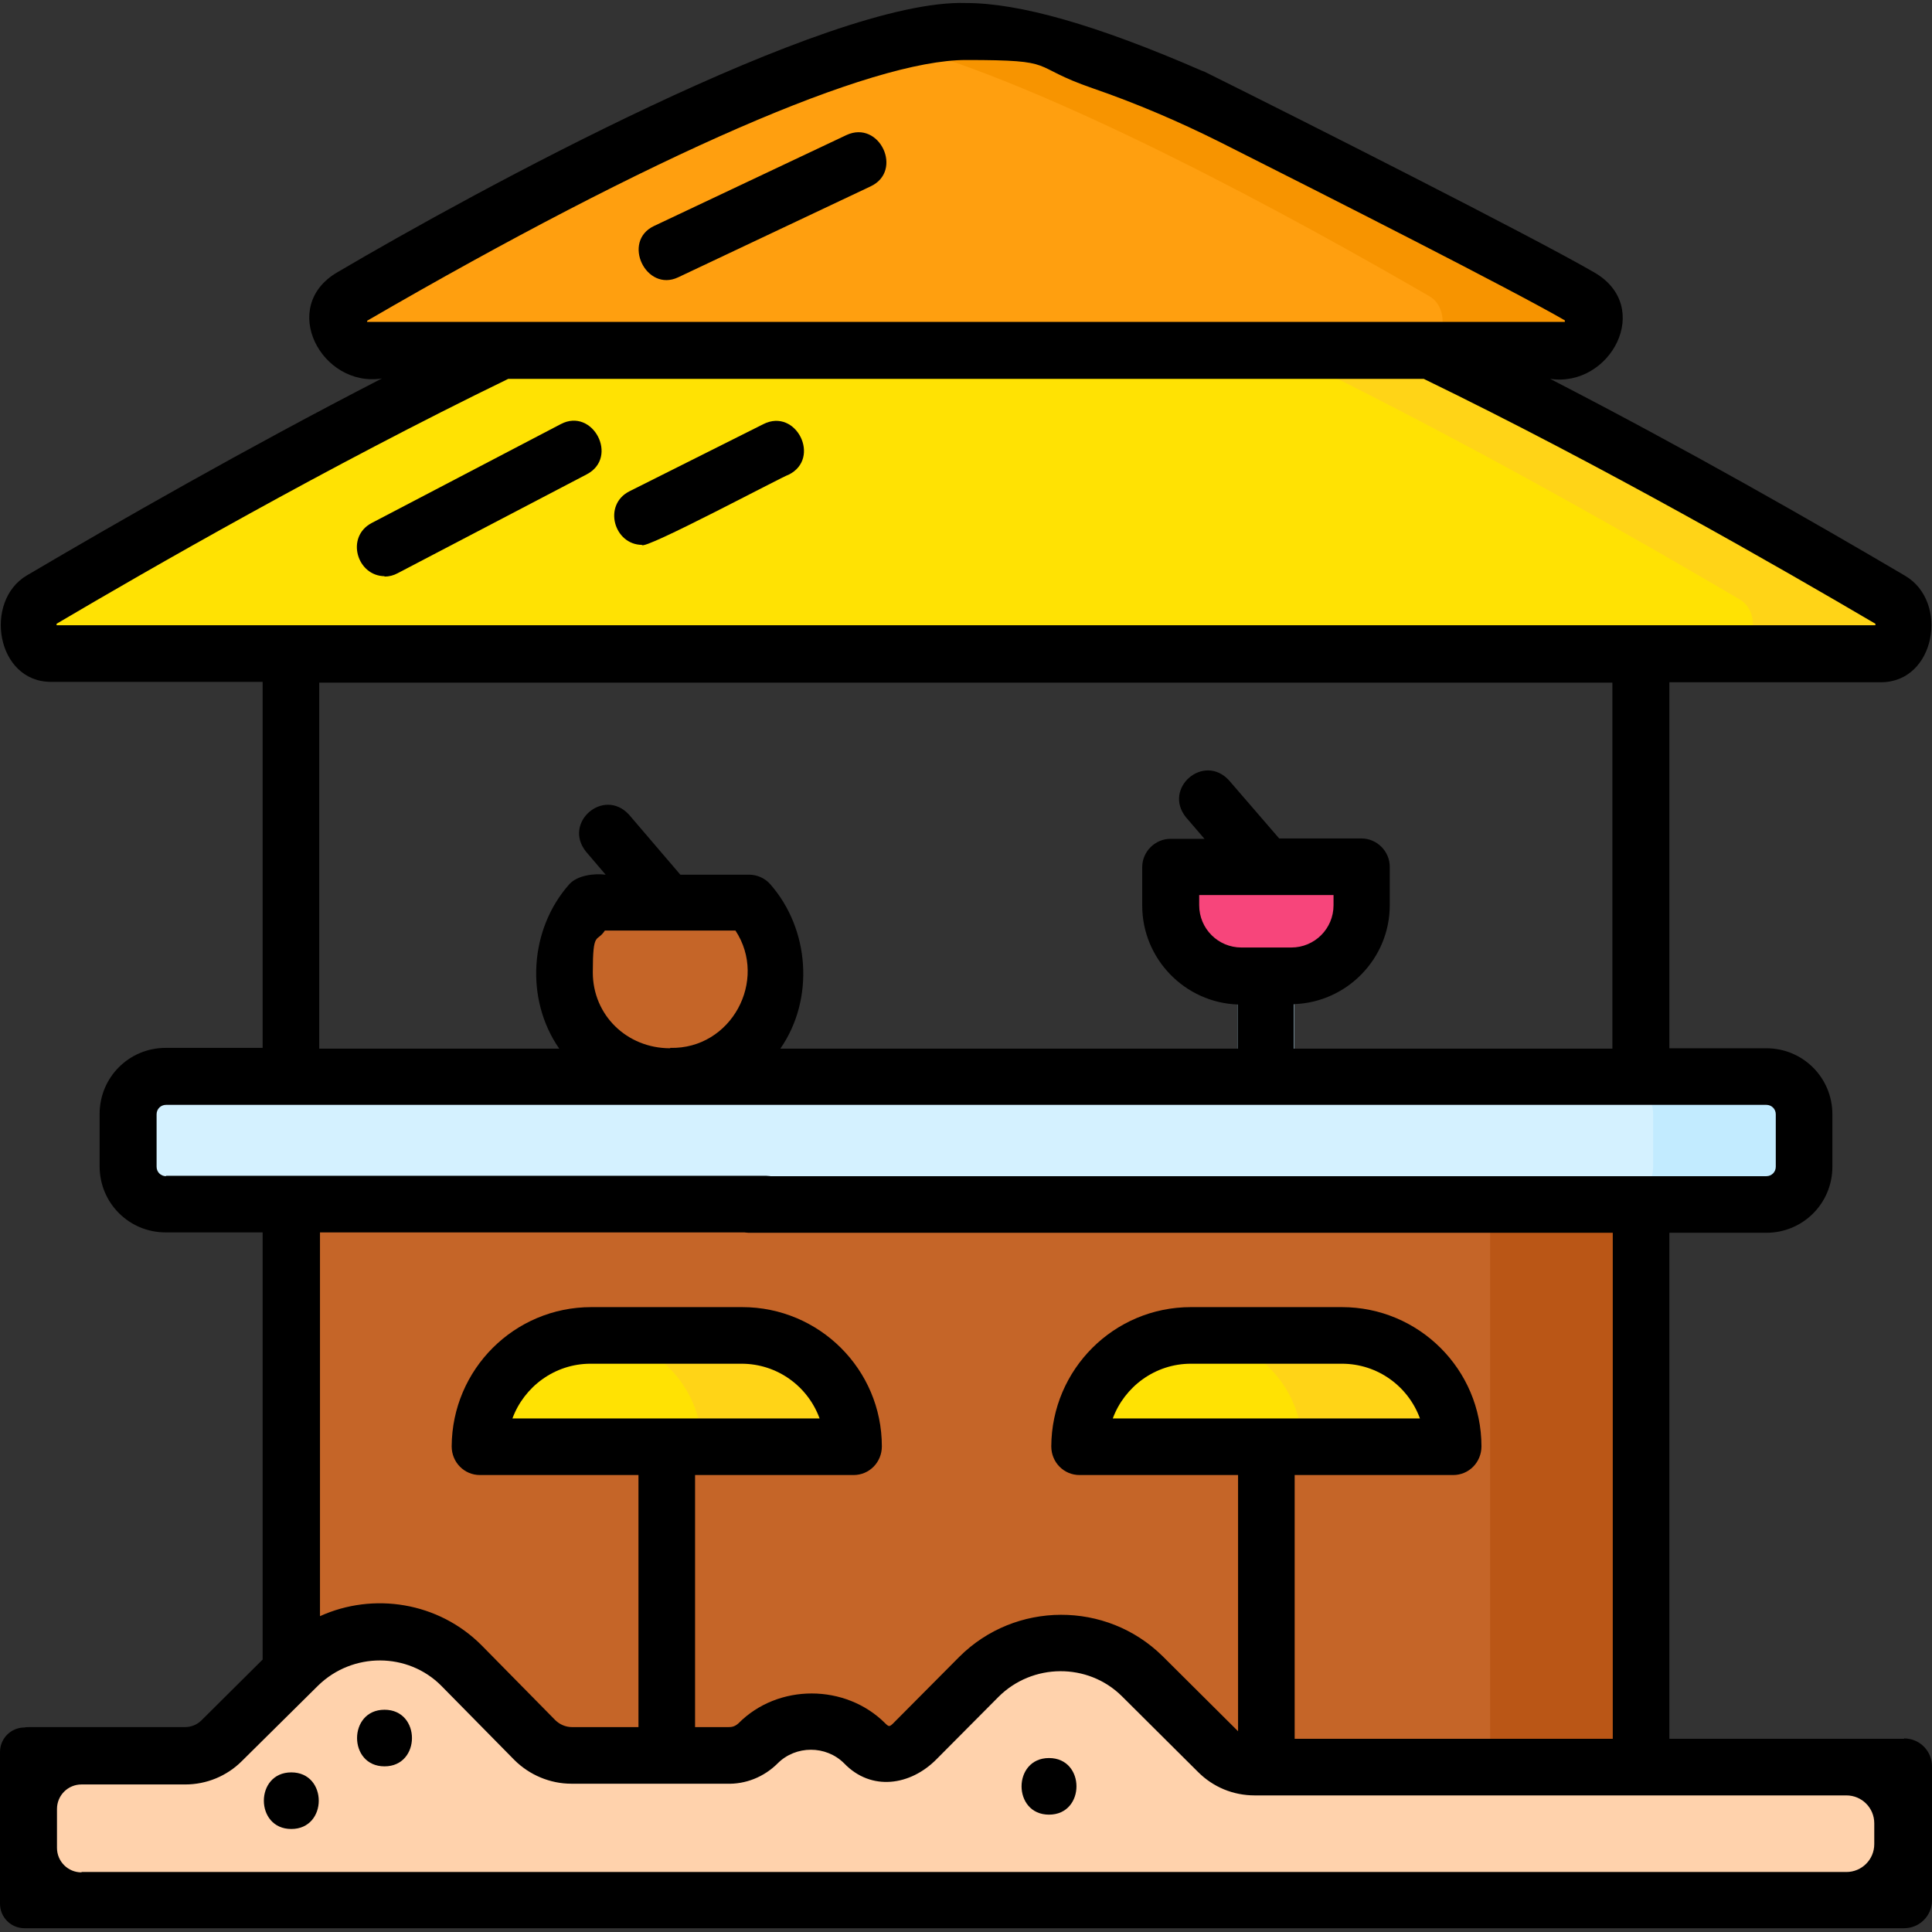 <?xml version="1.0" encoding="UTF-8"?>
<svg id="Layer_1" data-name="Layer 1" xmlns="http://www.w3.org/2000/svg" version="1.1" viewBox="0 0 512 512">
  <rect x="0" y="0" width="512" height="512" fill="#333333" stroke="none"/>
  <defs>
    <style>
      .cls-1 {
        fill: #ba5616;
      }

      .cls-1, .cls-2, .cls-3, .cls-4, .cls-5, .cls-6, .cls-7, .cls-8, .cls-9, .cls-10, .cls-11 {
        stroke-width: 0px;
      }

      .cls-2 {
        fill: #c2ebff;
      }

      .cls-3 {
        fill: #d4f1ff;
      }

      .cls-4 {
        fill: #f79400;
      }

      .cls-5 {
        fill: #ffd2ac;
      }

      .cls-6 {
        fill: #000;
      }

      .cls-7 {
        fill: #c56528;
      }

      .cls-8 {
        fill: #ffe203;
      }

      .cls-9 {
        fill: #ffd417;
      }

      .cls-10 {
        fill: #f7457b;
      }

      .cls-11 {
        fill: #ff9f0f;
      }
    </style>
  </defs>
  <g>
    <g>
      <g>
        <g>
          <g>
            <path class="cls-8" d="M256,51c56.4,0,190.6,75.7,245.1,108,5.8,3.4,3.8,14.2-2.6,14.2H13.6c-6.4,0-8.4-10.8-2.6-14.2,54.5-32.2,188.7-108,245.1-108h-.1Z"/>
            <path class="cls-9" d="M501.1,159c-54.5-32.2-188.7-108-245.1-108s-12.6.8-20,2.3c63.5,13,176.2,76.8,225.1,105.6,5.8,3.4,3.8,14.2-2.6,14.2h40c6.4,0,8.4-10.8,2.6-14.2h0Z"/>
            <path class="cls-11" d="M256,8.4c36.7,0,121.2,46.2,162.8,70.3,5.9,3.4,3.9,14.3-2.6,14.3H95.8c-6.5,0-8.4-10.9-2.6-14.3C134.8,54.5,219.3,8.4,256,8.4Z"/>
            <path class="cls-4" d="M418.8,78.6c-41.6-24.1-126-70.3-162.8-70.3s-12.4,1.1-20,3c41.7,10.6,107.6,46.8,142.8,67.2,5.9,3.4,3.9,14.3-2.6,14.3h40c6.5,0,8.4-10.9,2.6-14.3h0Z"/>
          </g>
          <path class="cls-7" d="M77.2,311h357.7v166.1H77.2v-166.1Z"/>
          <path class="cls-1" d="M394.9,311h40v166.1h-40v-166.1Z"/>
          <g>
            <path class="cls-8" d="M226,383.4h-99c0-16.3,13.2-29.5,29.5-29.5h40c16.3,0,29.5,13.2,29.5,29.5Z"/>
            <path class="cls-9" d="M196.5,353.9h-40c16.3,0,29.5,13.2,29.5,29.5h40c0-16.3-13.2-29.5-29.5-29.5Z"/>
            <path class="cls-8" d="M385.1,383.4h-99c0-16.3,13.2-29.5,29.5-29.5h40c16.3,0,29.5,13.2,29.5,29.5Z"/>
            <path class="cls-9" d="M355.6,353.9h-40c16.3,0,29.5,13.2,29.5,29.5h40c0-16.3-13.2-29.5-29.5-29.5Z"/>
          </g>
          <path class="cls-5" d="M332.6,468.3c-3.6,0-7.1-1.4-9.7-4l-20.2-20.1c-12-11.9-31.4-11.8-43.3.2l-16.4,16.5c-4.5,4.5-9.6,5.5-13.8,1.1-7.8-7.8-20.5-7.8-28.3,0-2.2,2.2-5.2,3.3-8.1,3.2h-41.3c-3.7,0-7.2-1.5-9.8-4.1l-19.3-19.6c-11.9-12-31.3-12.1-43.3-.2l-20.2,20.1c-2.6,2.6-6.1,4-9.7,4H7.5v38.4h497.1v-35.4h-172Z"/>
        </g>
        <g>
          <path class="cls-2" d="M335.5,251.1c-4.1,0-7.5,3.4-7.5,7.5v26.6c0,4.1,3.4,7.5,7.5,7.5s7.5-3.4,7.5-7.5v-26.6c0-4.1-3.4-7.5-7.5-7.5Z"/>
          <path class="cls-10" d="M310.3,229.7v10.2c0,10.3,8.4,18.7,18.7,18.7h13.1c10.3,0,18.7-8.4,18.7-18.7v-10.2h-50.6,0Z"/>
        </g>
      </g>
      <path class="cls-7" d="M156.6,239.1c-4.4,4.9-7,11.5-7,18.6,0,15.5,12.6,28,28,28s28-12.6,28-28-2.7-13.6-7-18.6h-42Z"/>
    </g>
    <path class="cls-3" d="M468.1,319.2H44c-5.5,0-10-4.5-10-10v-13.9c0-5.5,4.5-10,10-10h424.1c5.5,0,10,4.5,10,10v13.9c0,5.5-4.5,10-10,10Z"/>
    <path class="cls-2" d="M468.1,285.3h-40c5.5,0,10,4.5,10,10v13.9c0,5.5-4.5,10-10,10h40c5.5,0,10-4.5,10-10v-13.9c0-5.5-4.5-10-10-10Z"/>
    <g>
      <path class="cls-6" d="M101.9,453.1c-9.7,0-9.7,15,0,15s9.7-15,0-15Z"/>
      <path class="cls-6" d="M77.2,469.7c-9.7,0-9.7,15,0,15s9.7-15,0-15Z"/>
      <path class="cls-6" d="M278,465.9c-9.7,0-9.7,15,0,15s9.7-15,0-15Z"/>
      <path class="cls-6" d="M101.9,152.8c1.2,0,2.4-.3,3.5-.9l50.1-26.2c8.6-4.5,1.6-17.8-6.9-13.3l-50.1,26.2c-7,3.7-3.9,14.1,3.5,14.1h-.1Z"/>
      <path class="cls-6" d="M224.3,35.8l-51,24.1c-8.6,4.1-2.1,17.6,6.4,13.6l51-24.1c8.8-4.1,2.4-17.7-6.4-13.6Z"/>
      <path class="cls-6" d="M170.1,144.4c.2,1.7,37.8-18.4,38.9-18.6,8.7-4.3,2-17.8-6.7-13.4l-35.5,17.8c-7.1,3.6-4.1,14.2,3.4,14.2h0Z"/>
    </g>
  </g>
  <path class="cls-6" d="M504.6,460.8h-62.2v-134.1h25.7c9.7,0,17.5-7.8,17.5-17.5v-13.9c0-9.7-7.8-17.5-17.5-17.5h-25.7v-97h56.1c14.4,0,18.1-21.3,6.4-28.2-24.1-14.2-58-33.6-94.1-52.2,16,2.4,27.5-19.1,11.7-28.2-16.2-9.4-77.5-40.4-103.3-53.2-.3-.1-.5-.2-.8-.3C290.6,6.6,270.2.8,256,.8,219.4-.4,125,51.2,89.5,72.1c-15.8,9.1-4.3,30.7,11.7,28.2-36.1,18.6-70,38-94.1,52.2-11.5,6.8-8.1,28.2,6.4,28.2h56.1v97h-25.7c-9.7,0-17.5,7.8-17.5,17.5v13.9c0,9.7,7.8,17.5,17.5,17.5h25.7v113.2l-16.2,16.1c-1.2,1.2-2.8,1.8-4.4,1.8H7.8c-.4,0-.9,0-1.3.1-3.6,0-6.5,2.9-6.5,6.5v40.2c0,3.6,2.9,6.5,6.5,6.5h498.1c4.1,0,7.4-3.3,7.4-7.4v-35.5c0-4.1-3.3-7.4-7.4-7.4h0ZM97.3,85.4v-.4C173.1,41,230.9,15.9,256,15.9s16.2,1.5,33.6,7.5c11.6,4,22.8,8.8,33.8,14.3,28.8,14.5,77.3,39.1,91.3,47.2v.4H97.3ZM15,165.7v-.4c24.4-14.4,72.1-41.8,119.7-64.9h242.6c47.6,23.1,95.2,50.5,119.7,64.9v.4H15ZM343,266.1c14-.5,25.3-12.1,25.3-26.2v-10.2c0-4.1-3.4-7.5-7.5-7.5h-21.8l-13.3-15.4c-6.7-7.3-17.6,2.1-11.4,9.8l4.9,5.7h-9c-4.1,0-7.5,3.4-7.5,7.5v10.2c0,14.1,11.3,25.7,25.3,26.2v11.7h-121.2c9.1-13.1,7.8-31.7-2.7-43.6-1.4-1.6-3.5-2.5-5.6-2.5h-18.2l-13.6-15.9c-6.7-7.3-17.6,2.1-11.4,9.8l5.2,6.1c-3.1-.4-7.5.2-9.6,2.5-10.6,11.9-11.8,30.5-2.7,43.6h-63.6v-97h342.7v97h-84.4v-11.7h0ZM342.1,251.1h-13.1c-6.2,0-11.2-5-11.2-11.2v-2.7h35.6v2.7c0,6.2-5,11.2-11.2,11.2h0ZM177.6,277.8c-11.5,0-20.5-8.8-20.5-20.1s1.1-7.8,3.2-11.1h34.6c8.7,13.2-1.1,31.5-17.3,31.1h0ZM44,311.7c-1.4,0-2.5-1.1-2.5-2.5v-13.9c0-1.4,1.1-2.5,2.5-2.5h424.1c1.4,0,2.5,1.1,2.5,2.5v13.9c0,1.4-1.1,2.5-2.5,2.5H198.4c-9.9.3-9.9,14.7,0,15h229v134.1h-84.3v-69.9h42c4.2,0,7.5-3.4,7.5-7.6,0-20.4-16.6-36.9-37-36.9h-40c-20.4,0-36.9,16.5-37,36.9,0,4.2,3.3,7.6,7.5,7.6h42v67.9l-20-19.9c-14.9-14.7-39.1-14.6-53.9.2l-16.4,16.5c-2,2-2,2.3-3.2,1.1-10.5-10.5-28.4-10.6-38.9,0-1.1,1-2,1-2.8,1h-8.7v-66.8h42c4.2,0,7.5-3.4,7.5-7.6,0-20.4-16.6-36.9-37-36.9h-40c-20.4,0-36.9,16.5-37,36.9,0,4.2,3.3,7.6,7.5,7.6h42v66.8h-17.6c-1.7,0-3.3-.7-4.5-1.9l-19.4-19.7c-11.5-11.6-28.8-14.2-42.9-7.8v-101.7h118.3c10-.3,9.9-14.7,0-15H44ZM294.9,375.9c3.1-8.4,11.2-14.5,20.7-14.5h40c9.5,0,17.6,6,20.7,14.5h-81.4ZM135.8,375.9c3.1-8.4,11.2-14.5,20.7-14.5h40c9.5,0,17.6,6,20.7,14.5h-81.4,0ZM21.6,496.2c-3.6,0-6.5-2.9-6.5-6.5v-10.3c0-3.6,2.9-6.5,6.5-6.5h27.5c5.6,0,11-2.2,15-6.2l20.2-20c9.1-8.9,23.8-8.9,32.7.1l19.3,19.6c4,4,9.5,6.3,15.1,6.3h41.1c5.1.2,10-1.8,13.6-5.4,4.8-4.8,12.8-4.8,17.6,0,7.2,7.5,17.6,5.9,24.5-1.1l16.4-16.5c9-9,23.7-9.1,32.7-.2l20.2,20.1c4,4,9.3,6.2,15,6.2h156.8c4.1,0,7.4,3.3,7.4,7.4v5.5c0,4.1-3.3,7.4-7.4,7.4H21.6Z"/>
</svg>